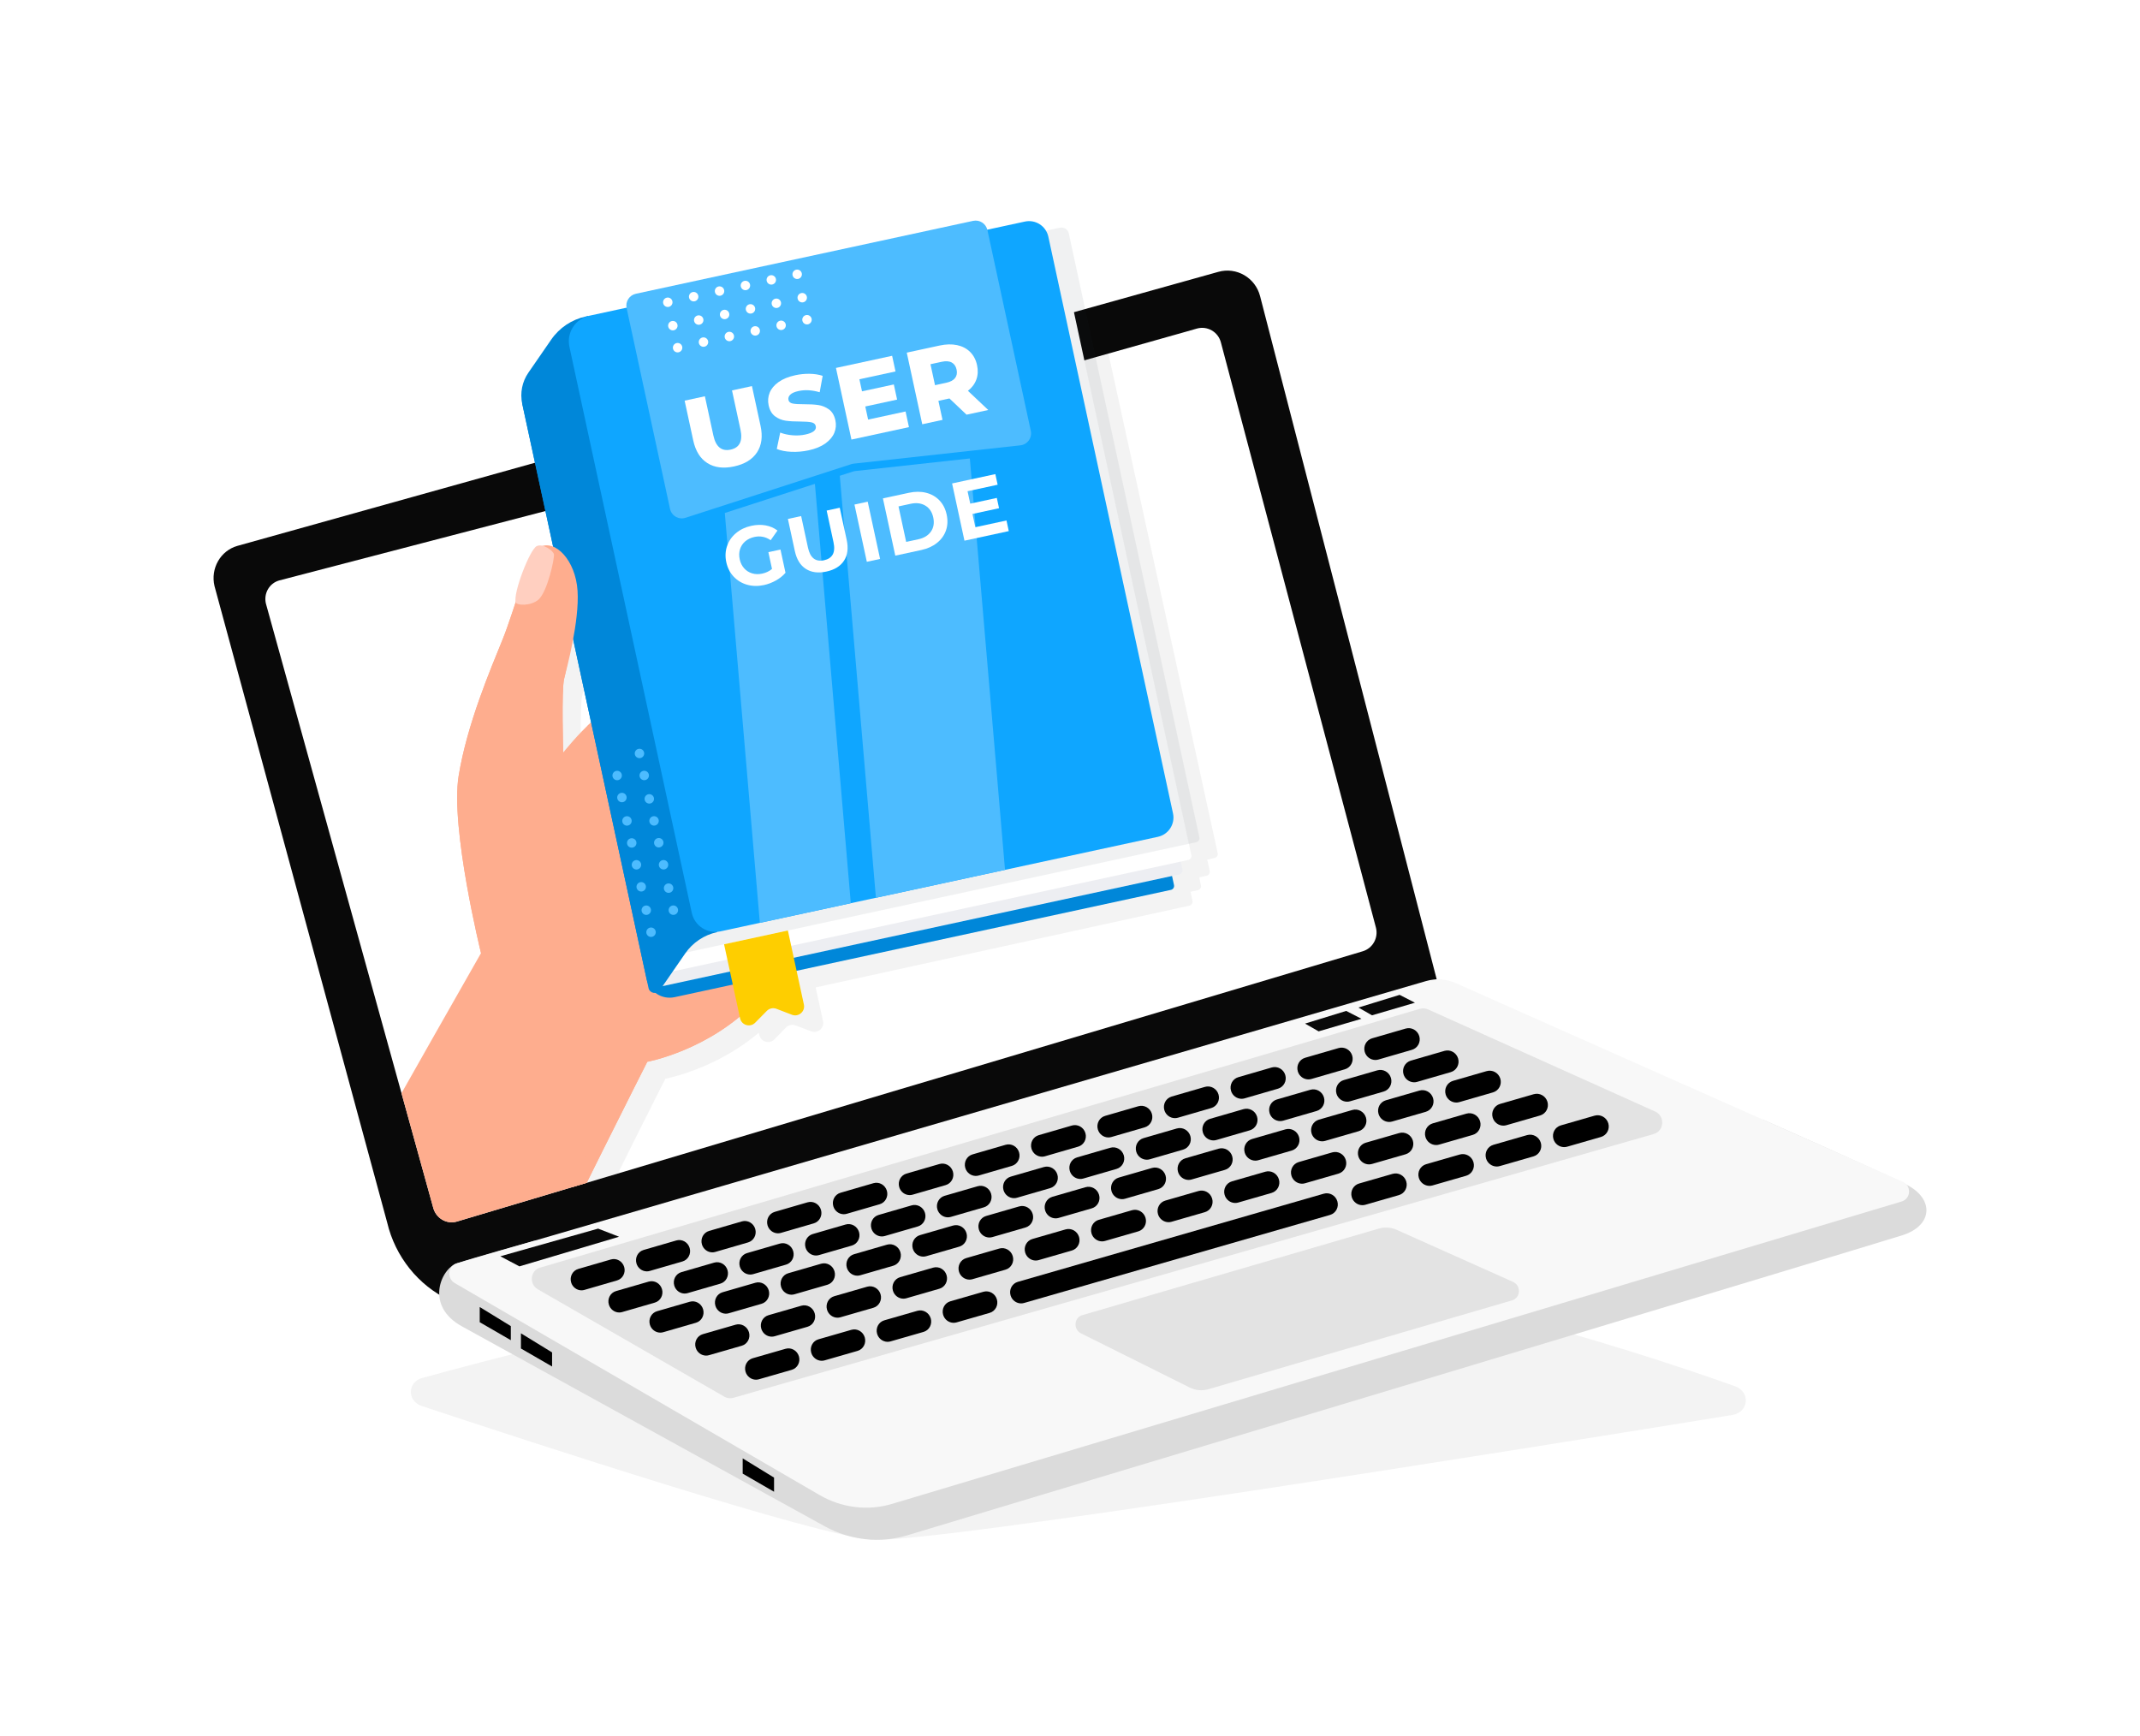 <?xml version="1.0" encoding="utf-8"?>
<!-- Generator: Adobe Illustrator 27.5.0, SVG Export Plug-In . SVG Version: 6.00 Build 0)  -->
<svg version="1.1" id="_x2018_ëîé_x5F_1" xmlns="http://www.w3.org/2000/svg" xmlns:xlink="http://www.w3.org/1999/xlink"
	 x="0px" y="0px" viewBox="0 0 2465.613 2000" style="enable-background:new 0 0 2465.613 2000;" xml:space="preserve">
<rect style="fill:#FFFFFF;" width="2465.613" height="2000"/>
<g>
	<g>
		<g>
			<g style="opacity:0.05;">
				<path d="M486.207,1587.7c-16.969,4.67-17.157,26.594-0.291,32.193c128.13,42.541,454.531,149.258,518.522,154.07
					c67.852,5.102,771.92-108.043,991.476-143.716c19.042-3.094,21.173-26.707,2.983-33.177
					c-124.924-44.433-418.047-139.011-673.533-148.294C1054.956,1438.951,632.504,1547.437,486.207,1587.7z"/>
			</g>
			<g>
				<path style="fill:#090909;" d="M517.674,1497.945L517.674,1497.945c-35.868-17.121-62.274-50.109-71.582-89.394L247.139,675.232
					c-4.803-20.269,6.838-40.733,26.342-46.299l1130.114-315.686c20.979-5.987,42.738,6.64,48.224,27.997l203.468,787.067
					L517.674,1497.945z"/>
			</g>
			<g>
				<path style="fill:#DBDBDB;" d="M614.999,1429.694c0,0-70.686,19.732-88.683,25.826c-17.987,6.09-37.375,48.778,5.818,72.579
					c43.248,23.831,418.15,230.417,418.15,230.417c29.3,16.146,63.493,19.885,95.032,10.375c0,0,1111.218-334.346,1146.716-345.77
					c35.534-11.437,36.19-42.242,4.697-58.132c-31.608-15.949-164.944-74.756-164.944-74.756L614.999,1429.694z"/>
			</g>
			<g>
				<path style="fill:#F8F8F8;" d="M526.316,1455.52l1116.814-325.23c11.186-3.257,23.202-2.428,33.943,2.344l515.093,228.858
					c10.37,4.608,9.62,19.547-1.143,22.771l-1163.207,348.402c-27.83,8.336-58.006,4.655-83.528-10.173l-420.327-244.203
					C514.539,1472.815,516.017,1458.519,526.316,1455.52z"/>
			</g>
			<g>
				<polygon points="552.72,1523.363 588.542,1544.062 588.542,1527.844 552.72,1505.874 				"/>
			</g>
			<g>
				<polygon points="600.213,1553.665 636.085,1574.395 636.085,1558.165 600.213,1536.164 				"/>
			</g>
			<g>
				<polygon points="855.689,1697.807 891.832,1718.691 891.832,1702.401 855.689,1680.24 				"/>
			</g>
			<g>
				<path style="fill:#E3E3E3;" d="M619.677,1485.439l214.944,123.759c3.136,1.806,6.826,2.27,10.249,1.289l1060.453-303.95
					c12.331-3.534,13.34-20.67,1.53-25.98l-261.539-117.597c-2.981-1.341-6.324-1.574-9.433-0.66L622.178,1460.518
					C610.904,1463.835,609.333,1479.484,619.677,1485.439z"/>
			</g>
			<g>
				<path style="fill:#E3E3E3;" d="M1392.258,1600.567l349.783-102.353c10.078-2.949,10.816-17.016,1.121-21.354l-133.926-59.916
					c-6.523-2.918-13.821-3.433-20.604-1.453l-341.578,99.704c-9.748,2.845-10.731,16.43-1.521,21.021l125.136,62.37
					C1377.418,1601.949,1385.119,1602.656,1392.258,1600.567z"/>
			</g>
			<g>
				<g>
					<path d="M669.769,1486.63c-5.276-0.091-10.149-3.683-11.745-9.143c-1.951-6.672,1.728-13.607,8.218-15.493l37.624-10.931
						c6.494-1.885,13.35,1.994,15.303,8.67c1.954,6.677-1.732,13.619-8.231,15.505l-37.632,10.918
						C672.129,1486.499,670.939,1486.651,669.769,1486.63z M745.066,1464.784c-5.288-0.09-10.172-3.684-11.771-9.149
						c-1.954-6.678,1.732-13.623,8.236-15.512l37.708-10.955c6.507-1.886,13.379,1.992,15.337,8.675
						c1.958,6.684-1.735,13.635-8.249,15.525l-37.715,10.943C747.431,1464.651,746.239,1464.804,745.066,1464.784z M820.53,1442.889
						c-5.299-0.088-10.194-3.685-11.797-9.156c-1.959-6.685,1.736-13.638,8.254-15.532l37.791-10.979
						c6.524-1.893,13.409,1.99,15.371,8.679c1.962,6.691-1.739,13.651-8.267,15.545l-37.799,10.967
						C822.901,1442.756,821.706,1442.909,820.53,1442.889z M896.163,1420.946c-5.311-0.086-10.217-3.686-11.824-9.162
						c-1.964-6.692,1.74-13.654,8.273-15.551l37.875-11.005c6.539-1.897,13.438,1.988,15.406,8.684
						c1.967,6.698-1.743,13.666-8.286,15.565l-37.883,10.99C898.538,1420.811,897.34,1420.965,896.163,1420.946z M971.963,1398.952
						c-5.323-0.085-10.24-3.687-11.85-9.17c-1.967-6.697,1.744-13.668,8.291-15.571l37.959-11.027
						c6.556-1.901,13.468,1.986,15.44,8.69c1.971,6.703-1.747,13.681-8.304,15.584l-37.967,11.015
						C974.343,1398.817,973.143,1398.971,971.963,1398.952z M1047.932,1376.911c-5.335-0.083-10.263-3.687-11.876-9.176
						c-1.972-6.704,1.748-13.684,8.309-15.591l38.044-11.052c6.572-1.904,13.498,1.984,15.474,8.695
						c1.976,6.71-1.751,13.697-8.323,15.604l-38.052,11.039C1050.318,1376.774,1049.115,1376.929,1047.932,1376.911z
						 M1124.071,1354.821c-5.347-0.082-10.286-3.688-11.903-9.182c-1.976-6.711,1.752-13.7,8.328-15.611l38.129-11.076
						c6.586-1.911,13.529,1.981,15.509,8.699c1.98,6.717-1.755,13.712-8.341,15.624l-38.137,11.064
						C1126.461,1354.683,1125.256,1354.839,1124.071,1354.821z M1200.379,1332.681c-5.359-0.08-10.308-3.689-11.93-9.188
						c-1.98-6.719,1.756-13.717,8.347-15.632l38.214-11.102c6.597-1.913,13.56,1.979,15.545,8.703
						c1.984,6.725-1.759,13.73-8.36,15.645l-38.223,11.09C1202.776,1332.542,1201.567,1332.698,1200.379,1332.681z
						 M1276.859,1310.491c-5.371-0.078-10.332-3.69-11.957-9.194c-1.984-6.726,1.76-13.733,8.365-15.651l38.3-11.128
						c6.616-1.916,13.589,1.978,15.58,8.707c1.988,6.732-1.763,13.746-8.378,15.666l-38.308,11.113
						C1279.261,1310.352,1278.05,1310.509,1276.859,1310.491z M1353.509,1288.252c-5.383-0.077-10.355-3.69-11.984-9.2
						c-1.989-6.733,1.764-13.749,8.384-15.673l38.386-11.151c6.631-1.927,13.621,1.974,15.615,8.711
						c1.993,6.739-1.767,13.762-8.397,15.686l-38.394,11.14C1355.916,1288.112,1354.702,1288.269,1353.509,1288.252z
						 M1430.331,1265.963c-5.395-0.075-10.377-3.691-12.009-9.207c-1.995-6.74,1.767-13.765,8.402-15.692l38.472-11.178
						c6.647-1.927,13.653,1.973,15.65,8.717c1.997,6.746-1.771,13.777-8.416,15.706l-38.48,11.163
						C1432.744,1265.822,1431.527,1265.98,1430.331,1265.963z M1507.325,1243.623c-5.406-0.073-10.401-3.692-12.037-9.214
						c-1.998-6.746,1.772-13.78,8.423-15.712l38.558-11.201c6.654-1.928,13.681,1.97,15.683,8.723
						c2.002,6.752-1.775,13.792-8.436,15.725l-38.566,11.188C1509.743,1243.481,1508.524,1243.64,1507.325,1243.623z
						 M1584.493,1221.234c-5.419-0.072-10.425-3.693-12.065-9.221c-2.002-6.752,1.776-13.796,8.442-15.733l38.645-11.226
						c6.67-1.933,13.712,1.968,15.719,8.727c2.006,6.759-1.779,13.808-8.455,15.745l-38.653,11.214
						C1586.917,1221.091,1585.694,1221.25,1584.493,1221.234z"/>
				</g>
				<g>
					<path d="M713.253,1512.166c-5.283-0.094-10.162-3.689-11.761-9.153c-1.953-6.677,1.731-13.615,8.229-15.5l37.672-10.924
						c6.504-1.885,13.366,2,15.323,8.681c1.957,6.682-1.734,13.627-8.241,15.512l-37.68,10.911
						C715.616,1512.034,714.424,1512.186,713.253,1512.166z M788.646,1490.334c-5.294-0.092-10.185-3.69-11.787-9.16
						c-1.957-6.683,1.734-13.63,8.247-15.519l37.756-10.948c6.517-1.886,13.395,1.999,15.357,8.686
						c1.96,6.689-1.738,13.643-8.259,15.532l-37.764,10.936C791.014,1490.202,789.82,1490.354,788.646,1490.334z M864.207,1468.453
						c-5.306-0.09-10.207-3.691-11.813-9.166c-1.962-6.69,1.738-13.647,8.265-15.539l37.84-10.972
						c6.533-1.889,13.426,1.996,15.391,8.691c1.965,6.696-1.741,13.659-8.278,15.552l-37.848,10.96
						C866.581,1468.32,865.384,1468.473,864.207,1468.453z M939.936,1446.523c-5.318-0.089-10.23-3.692-11.839-9.174
						c-1.966-6.696,1.742-13.661,8.283-15.558l37.924-10.995c6.549-1.896,13.457,1.994,15.425,8.697
						c1.969,6.702-1.745,13.673-8.296,15.57l-37.932,10.983C942.314,1446.389,941.115,1446.542,939.936,1446.523z
						 M1015.835,1424.545c-5.33-0.087-10.253-3.693-11.865-9.179c-1.97-6.704,1.746-13.678,8.302-15.579l38.008-11.02
						c6.559-1.905,13.486,1.991,15.46,8.699c1.974,6.71-1.749,13.69-8.315,15.591l-38.016,11.01
						C1018.219,1424.41,1017.017,1424.564,1015.835,1424.545z M1091.902,1402.518c-5.342-0.085-10.275-3.693-11.892-9.185
						c-1.975-6.711,1.75-13.694,8.32-15.599l38.093-11.046c6.576-1.903,13.517,1.99,15.494,8.705
						c1.978,6.716-1.753,13.706-8.333,15.612l-38.101,11.032C1094.291,1402.382,1093.086,1402.537,1091.902,1402.518z
						 M1168.138,1380.442c-5.354-0.084-10.298-3.694-11.918-9.192c-1.979-6.717,1.754-13.71,8.339-15.619l38.178-11.07
						c6.591-1.906,13.546,1.988,15.529,8.709c1.983,6.723-1.757,13.722-8.352,15.632l-38.187,11.058
						C1170.533,1380.305,1169.325,1380.46,1168.138,1380.442z M1244.546,1358.315c-5.366-0.082-10.322-3.695-11.945-9.199
						c-1.983-6.723,1.758-13.724,8.358-15.638l38.263-11.094c6.604-1.913,13.578,1.985,15.564,8.715
						c1.986,6.729-1.762,13.737-8.372,15.651l-38.271,11.082C1246.946,1358.177,1245.736,1358.333,1244.546,1358.315z
						 M1321.123,1336.14c-5.378-0.08-10.345-3.696-11.972-9.206c-1.987-6.73,1.762-13.74,8.378-15.658l38.349-11.119
						c6.614-1.916,13.607,1.982,15.599,8.72c1.991,6.736-1.765,13.752-8.391,15.671l-38.358,11.106
						C1323.529,1336.001,1322.316,1336.158,1321.123,1336.14z M1397.873,1313.915c-5.39-0.079-10.369-3.697-11.999-9.211
						c-1.991-6.738,1.766-13.757,8.395-15.68l38.435-11.144c6.641-1.926,13.638,1.98,15.635,8.723
						c1.995,6.744-1.769,13.77-8.408,15.691l-38.443,11.134C1400.284,1313.776,1399.068,1313.933,1397.873,1313.915z
						 M1474.794,1291.641c-5.401-0.077-10.39-3.697-12.025-9.217c-1.997-6.745,1.769-13.773,8.413-15.7l38.522-11.17
						c6.655-1.923,13.669,1.979,15.67,8.728c2,6.751-1.774,13.786-8.427,15.713l-38.53,11.157
						C1477.21,1291.5,1475.992,1291.658,1474.794,1291.641z M1551.889,1269.315c-5.414-0.075-10.415-3.698-12.053-9.225
						c-2.001-6.75,1.774-13.788,8.434-15.719l38.608-11.194c6.659-1.932,13.699,1.977,15.704,8.734
						c2.004,6.757-1.777,13.801-8.447,15.732l-38.616,11.181C1554.311,1269.174,1553.089,1269.332,1551.889,1269.315z
						 M1629.156,1246.94c-5.425-0.074-10.438-3.699-12.08-9.231c-2.005-6.758,1.778-13.804,8.453-15.74l38.695-11.219
						c6.679-1.933,13.73,1.974,15.739,8.739c2.009,6.763-1.781,13.817-8.466,15.752l-38.703,11.207
						C1631.583,1246.798,1630.359,1246.957,1629.156,1246.94z"/>
				</g>
				<g>
					<path d="M760.549,1535.369c-5.29-0.095-10.176-3.695-11.777-9.164c-1.956-6.682,1.733-13.624,8.24-15.507l37.725-10.918
						c6.511-1.883,13.385,2.006,15.344,8.693c1.96,6.688-1.736,13.636-8.253,15.52l-37.732,10.906
						C762.915,1535.238,761.722,1535.39,760.549,1535.369z M836.048,1513.547c-5.302-0.094-10.199-3.696-11.803-9.17
						c-1.96-6.689,1.737-13.64,8.258-15.528l37.809-10.943c6.527-1.885,13.415,2.004,15.378,8.697
						c1.963,6.695-1.74,13.652-8.271,15.54l-37.816,10.93C838.419,1513.416,837.224,1513.568,836.048,1513.547z M911.714,1491.677
						c-5.313-0.092-10.221-3.697-11.829-9.176c-1.964-6.695,1.741-13.656,8.276-15.547l37.893-10.967
						c6.54-1.891,13.445,2.002,15.413,8.702c1.968,6.701-1.744,13.668-8.289,15.56l-37.901,10.955
						C914.091,1491.545,912.892,1491.698,911.714,1491.677z M987.55,1469.759c-5.325-0.09-10.244-3.698-11.855-9.182
						c-1.969-6.702,1.745-13.671,8.295-15.566l37.976-10.992c6.558-1.895,13.475,2.001,15.447,8.707
						c1.973,6.708-1.748,13.683-8.308,15.58l-37.984,10.978C989.932,1469.626,988.73,1469.779,987.55,1469.759z M1063.553,1447.79
						c-5.337-0.089-10.267-3.699-11.882-9.19c-1.973-6.708,1.748-13.686,8.313-15.586l38.061-11.015
						c6.573-1.9,13.505,1.998,15.482,8.713c1.976,6.714-1.752,13.698-8.327,15.599l-38.069,11.002
						C1065.94,1447.656,1064.737,1447.81,1063.553,1447.79z M1139.727,1425.774c-5.349-0.087-10.291-3.7-11.909-9.197
						c-1.977-6.715,1.753-13.702,8.332-15.606l38.147-11.039c6.588-1.902,13.535,1.996,15.516,8.717
						c1.981,6.721-1.756,13.714-8.345,15.619l-38.155,11.027C1142.119,1425.639,1140.912,1425.793,1139.727,1425.774z
						 M1216.07,1403.708c-5.361-0.085-10.313-3.7-11.935-9.202c-1.982-6.723,1.756-13.719,8.35-15.628l38.232-11.065
						c6.605-1.906,13.566,1.994,15.552,8.721c1.985,6.729-1.76,13.731-8.364,15.64l-38.241,11.053
						C1218.468,1403.572,1217.259,1403.727,1216.07,1403.708z M1292.585,1381.593c-5.374-0.084-10.336-3.701-11.961-9.208
						c-1.986-6.73,1.76-13.735,8.368-15.648l38.318-11.09c6.615-1.912,13.597,1.991,15.587,8.726
						c1.989,6.736-1.764,13.747-8.382,15.66l-38.326,11.078C1294.989,1381.456,1293.777,1381.611,1292.585,1381.593z
						 M1369.27,1359.428c-5.385-0.082-10.36-3.702-11.989-9.215c-1.99-6.736,1.765-13.75,8.388-15.667l38.403-11.116
						c6.632-1.914,13.626,1.989,15.62,8.73c1.995,6.743-1.767,13.763-8.4,15.68l-38.411,11.101
						C1371.679,1359.291,1370.464,1359.447,1369.27,1359.428z M1446.128,1337.214c-5.398-0.081-10.383-3.703-12.016-9.221
						c-1.994-6.743,1.769-13.767,8.407-15.688l38.49-11.138c6.649-1.927,13.657,1.987,15.657,8.734
						c1.998,6.75-1.772,13.779-8.42,15.701l-38.498,11.127C1448.542,1337.075,1447.325,1337.232,1446.128,1337.214z
						 M1523.157,1314.949c-5.41-0.079-10.406-3.704-12.043-9.229c-1.999-6.749,1.773-13.781,8.427-15.707l38.576-11.163
						c6.653-1.925,13.687,1.984,15.691,8.741c2.003,6.755-1.776,13.794-8.44,15.72l-38.584,11.151
						C1525.577,1314.809,1524.357,1314.966,1523.157,1314.949z M1600.361,1292.635c-5.421-0.077-10.43-3.704-12.07-9.236
						c-2.003-6.756,1.777-13.797,8.446-15.728l38.663-11.189c6.672-1.928,13.718,1.983,15.726,8.746
						c2.007,6.762-1.78,13.81-8.459,15.74l-38.671,11.176C1602.786,1292.494,1601.563,1292.652,1600.361,1292.635z
						 M1677.738,1270.271c-5.434-0.076-10.453-3.705-12.097-9.242c-2.008-6.763,1.781-13.813,8.465-15.748l38.749-11.214
						c6.685-1.934,13.749,1.981,15.761,8.751c2.011,6.769-1.784,13.826-8.478,15.761l-38.757,11.201
						C1680.168,1270.129,1678.943,1270.287,1677.738,1270.271z"/>
				</g>
				<g>
					<path d="M813.314,1561.827c-5.298-0.097-10.192-3.702-11.795-9.175c-1.959-6.688,1.736-13.634,8.252-15.516l37.783-10.912
						c6.521-1.883,13.406,2.013,15.368,8.705c1.963,6.694-1.739,13.646-8.265,15.529l-37.791,10.9
						C815.684,1561.697,814.489,1561.848,813.314,1561.827z M888.93,1540.018c-5.31-0.096-10.214-3.703-11.821-9.182
						c-1.963-6.695,1.74-13.65,8.271-15.536l37.867-10.937c6.537-1.884,13.436,2.011,15.402,8.71
						c1.966,6.701-1.743,13.662-8.284,15.549l-37.875,10.924C891.305,1539.887,890.107,1540.039,888.93,1540.018z M964.714,1518.16
						c-5.322-0.094-10.237-3.704-11.848-9.188c-1.968-6.701,1.744-13.665,8.289-15.556l37.952-10.961
						c6.55-1.887,13.466,2.009,15.437,8.715c1.971,6.707-1.747,13.678-8.302,15.569l-37.96,10.948
						C967.094,1518.029,965.894,1518.181,964.714,1518.16z M1040.667,1496.253c-5.334-0.093-10.261-3.705-11.874-9.196
						c-1.971-6.707,1.747-13.68,8.308-15.575l38.036-10.984c6.57-1.894,13.496,2.007,15.471,8.721
						c1.975,6.713-1.75,13.692-8.321,15.587l-38.044,10.972C1043.052,1496.12,1041.849,1496.273,1040.667,1496.253z
						 M1116.79,1474.298c-5.345-0.091-10.283-3.705-11.9-9.201c-1.976-6.715,1.751-13.697,8.326-15.596l38.12-11.009
						c6.58-1.903,13.526,2.004,15.506,8.723c1.98,6.721-1.754,13.709-8.339,15.608l-38.129,10.999
						C1119.181,1474.164,1117.975,1474.318,1116.79,1474.298z M1193.082,1452.294c-5.357-0.089-10.306-3.706-11.927-9.208
						c-1.981-6.722,1.755-13.713,8.345-15.616l38.206-11.034c6.597-1.9,13.556,2.003,15.54,8.729
						c1.984,6.728-1.758,13.725-8.357,15.629l-38.215,11.021C1195.478,1452.159,1194.269,1452.313,1193.082,1452.294z
						 M1269.545,1430.24c-5.37-0.088-10.33-3.707-11.954-9.214c-1.984-6.729,1.76-13.729,8.364-15.636l38.292-11.059
						c6.614-1.904,13.588,2.002,15.577,8.734c1.988,6.735-1.763,13.741-8.377,15.649l-38.3,11.047
						C1271.946,1430.105,1270.735,1430.26,1269.545,1430.24z M1346.179,1408.136c-5.382-0.086-10.353-3.708-11.981-9.222
						c-1.989-6.734,1.764-13.743,8.383-15.655l38.376-11.083c6.624-1.91,13.617,1.998,15.61,8.74
						c1.992,6.741-1.767,13.756-8.397,15.668l-38.384,11.07C1348.586,1408.001,1347.373,1408.156,1346.179,1408.136z
						 M1422.984,1385.984c-5.394-0.084-10.376-3.709-12.008-9.228c-1.993-6.741,1.768-13.759,8.402-15.676l38.464-11.107
						c6.636-1.915,13.647,1.996,15.645,8.745c1.997,6.747-1.771,13.771-8.415,15.688l-38.472,11.095
						C1425.397,1385.847,1424.18,1386.003,1422.984,1385.984z M1499.963,1363.782c-5.406-0.083-10.398-3.71-12.035-9.233
						c-1.998-6.749,1.771-13.776,8.42-15.696l38.549-11.134c6.658-1.927,13.678,1.993,15.681,8.747
						c2.001,6.755-1.775,13.789-8.433,15.708l-38.557,11.122C1502.38,1363.645,1501.161,1363.801,1499.963,1363.782z
						 M1577.113,1341.531c-5.417-0.081-10.421-3.71-12.061-9.24c-2.003-6.756,1.774-13.793,8.438-15.718l38.636-11.159
						c6.676-1.924,13.71,1.992,15.717,8.753c2.006,6.762-1.779,13.805-8.452,15.73l-38.645,11.146
						C1579.536,1341.392,1578.314,1341.549,1577.113,1341.531z M1654.437,1319.229c-5.43-0.079-10.446-3.711-12.089-9.246
						c-2.006-6.763,1.78-13.809,8.458-15.738l38.724-11.184c6.688-1.925,13.74,1.99,15.751,8.757
						c2.011,6.77-1.782,13.821-8.47,15.751l-38.731,11.171C1656.866,1319.089,1655.642,1319.247,1654.437,1319.229z
						 M1731.935,1296.876c-5.442-0.078-10.469-3.712-12.116-9.254c-2.011-6.769,1.784-13.824,8.478-15.757l38.811-11.208
						c6.698-1.93,13.771,1.987,15.786,8.763c2.015,6.775-1.786,13.836-8.491,15.77l-38.819,11.195
						C1734.369,1296.735,1733.142,1296.893,1731.935,1296.876z"/>
				</g>
				<g>
					<path d="M1569.5,1388.525c-5.417-0.085-10.42-3.717-12.059-9.247c-2.001-6.757,1.775-13.79,8.437-15.71l38.628-11.131
						c6.672-1.918,13.707,2.002,15.713,8.762c2.005,6.763-1.778,13.802-8.45,15.723l-38.636,11.118
						C1571.922,1388.388,1570.7,1388.544,1569.5,1388.525z M1646.807,1366.279c-5.429-0.083-10.443-3.718-12.085-9.253
						c-2.007-6.764,1.778-13.806,8.455-15.729l38.714-11.156c6.687-1.927,13.737,1.998,15.747,8.766
						c2.011,6.77-1.781,13.818-8.468,15.743l-38.722,11.143C1649.235,1366.141,1648.011,1366.297,1646.807,1366.279z
						 M1724.287,1343.982c-5.441-0.081-10.467-3.719-12.114-9.26c-2.01-6.771,1.783-13.822,8.475-15.751l38.802-11.181
						c6.703-1.928,13.769,1.997,15.784,8.772c2.014,6.777-1.786,13.834-8.488,15.764l-38.81,11.168
						C1726.721,1343.843,1725.494,1344,1724.287,1343.982z M1801.943,1321.636c-5.454-0.08-10.491-3.72-12.141-9.266
						c-2.015-6.778,1.787-13.838,8.494-15.771l38.89-11.206c6.716-1.93,13.801,1.994,15.819,8.777
						c2.019,6.784-1.79,13.851-8.508,15.784l-38.898,11.194C1804.382,1321.496,1803.153,1321.653,1801.943,1321.636z"/>
				</g>
				<g>
					<path d="M1176.252,1501.69c-5.354-0.093-10.301-3.713-11.921-9.215c-1.979-6.72,1.754-13.707,8.341-15.605l352.493-101.569
						c6.651-1.913,13.674,2.005,15.676,8.758c2.001,6.756-1.774,13.786-8.431,15.702l-352.567,101.455
						C1178.647,1501.557,1177.439,1501.711,1176.252,1501.69z"/>
				</g>
				<g>
					<path d="M870.794,1589.591c-5.307-0.1-10.209-3.71-11.815-9.188c-1.962-6.694,1.739-13.645,8.266-15.526l37.847-10.906
						c6.532-1.88,13.429,2.02,15.394,8.719c1.965,6.7-1.742,13.657-8.279,15.538l-37.855,10.894
						C873.168,1589.462,871.971,1589.613,870.794,1589.591z M946.538,1567.795c-5.319-0.098-10.232-3.71-11.841-9.194
						c-1.967-6.701,1.743-13.66,8.285-15.546l37.931-10.93c6.548-1.883,13.458,2.019,15.429,8.724
						c1.969,6.707-1.746,13.673-8.298,15.558l-37.939,10.918C948.917,1567.665,947.717,1567.816,946.538,1567.795z M1022.45,1545.95
						c-5.331-0.096-10.255-3.711-11.868-9.201c-1.97-6.708,1.746-13.676,8.303-15.566l38.016-10.955
						c6.561-1.889,13.488,2.016,15.463,8.728c1.974,6.714-1.75,13.688-8.316,15.578l-38.024,10.942
						C1024.835,1545.819,1023.633,1545.971,1022.45,1545.95z M1098.532,1524.054c-5.343-0.095-10.278-3.712-11.894-9.208
						c-1.975-6.714,1.75-13.691,8.322-15.585l38.101-10.978c6.581-1.892,13.519,2.014,15.497,8.734
						c1.979,6.719-1.753,13.703-8.335,15.597l-38.109,10.965C1100.921,1523.923,1099.717,1524.075,1098.532,1524.054z"/>
				</g>
			</g>
			<g>
				<path style="fill:#FFFFFF;" d="M1570.082,1096.001l-202.702,60.514l-259.617,77.449l-70.762,21.039l-338.156,100.942
					l-172.372,51.433c-11.963,3.608-24.519-3.952-27.508-16.504L306.353,695.359c-2.736-11.633,3.926-23.337,15.232-26.579
					l377.26-98.364l338.156-95.338l70.762-19.992l259.617-73.207l11.653-3.341c12.024-3.341,24.422,3.751,27.614,15.929
					l178.613,674.181C1588.345,1080.39,1581.681,1092.521,1570.082,1096.001z"/>
			</g>
			<g>
				<path style="fill:#F8F8F8;" d="M867.872,498.9c0,5.503-4.374,9.951-9.768,9.935c-5.393-0.016-9.765-4.488-9.765-9.989
					c0-5.501,4.372-9.949,9.765-9.935C863.499,488.925,867.872,493.397,867.872,498.9z"/>
			</g>
			<g>
				<polygon style="fill:#090909;" points="576.458,1447.407 689.129,1415.529 713.258,1424.9 598.46,1459.029 				"/>
			</g>
			<g>
				<polygon style="fill:#090909;" points="1612.6,1146.208 1630.231,1155.263 1580.768,1169.773 1565.112,1160.829 				"/>
			</g>
			<g>
				<polygon style="fill:#090909;" points="1551.03,1164.723 1568.63,1173.775 1519.256,1188.259 1503.627,1179.318 				"/>
			</g>
		</g>
	</g>
	<g>
		<defs>
			<path id="SVGID_1_" d="M1570.082,1096.001l-202.702,60.514l-259.617,77.449l-70.762,21.039l-338.156,100.942l-172.372,51.433
				c-11.963,3.608-24.519-3.952-27.508-16.504L306.353,695.359c-2.736-11.633,3.926-23.337,15.232-26.579l264.642-283.467
				c27.372-29.319,63.007-49.626,102.183-58.231l439.807-96.6c69.066-15.17,140.985,7.662,188.63,59.913
				c42.997,47.154,88.14,97.745,89.799,104.071l178.613,674.181C1588.345,1080.39,1581.681,1092.521,1570.082,1096.001z"/>
		</defs>
		<clipPath id="SVGID_00000032646001960182351400000009150460368837539968_">
			<use xlink:href="#SVGID_1_"  style="overflow:visible;"/>
		</clipPath>
		<g style="clip-path:url(#SVGID_00000032646001960182351400000009150460368837539968_);">
			<defs>
				<path id="SVGID_00000099626627704923841790000004136295979039674281_" d="M1570.082,1096.001l-202.702,60.514l-259.617,77.449
					l-70.762,21.039l-338.156,100.942l-172.372,51.433c-11.963,3.608-24.519-3.952-27.508-16.504L306.353,695.359
					c-2.736-11.633,3.926-23.337,15.232-26.579l377.26-98.364l338.156-95.338l70.762-19.992l259.617-73.207l11.653-3.341
					c12.024-3.341,24.422,3.751,27.614,15.929l178.613,674.181C1588.345,1080.39,1581.681,1092.521,1570.082,1096.001z"/>
			</defs>
			<clipPath id="SVGID_00000076595411600204136860000001011979487670776739_">
				<use xlink:href="#SVGID_00000099626627704923841790000004136295979039674281_"  style="overflow:visible;"/>
			</clipPath>
			<path style="opacity:0.05;clip-path:url(#SVGID_00000076595411600204136860000001011979487670776739_);" d="M1402.972,982.971
				l-151.93-694.734c-1.023-4.679-5.645-7.642-10.324-6.619l-16.016,3.503c-4.897-8.089-14.523-12.562-24.289-10.426l-43.206,9.449
				c-1.839-7.207-9.06-11.719-16.382-10.117l-387.939,84.838c-7.322,1.601-12.001,8.716-10.663,16.032l-42.67,9.332
				c-0.467,0.102-0.928,0.217-1.385,0.34l-0.006-0.029l-2.911,0.637c-16.133,3.528-30.317,13.07-39.664,26.684l-26.2,38.16
				c-7.156,10.423-9.683,23.342-6.982,35.692l0.265,1.214c0,0.001,0,0.001,0.001,0.003l35.484,162.26
				c-3.986-1.604-8.042-1.996-11.916-0.935c-2.538-0.661-5.034-0.707-7.036,0.308c-8.092,4.105-26.99,53.534-24.264,64.488
				c-5.144,15.625-10.204,31.129-14.834,42.593c-13.502,33.429-41.102,97.612-50.853,157.758s25.776,204.163,25.776,204.163
				s-91.085,159.706-151.34,267.561l38.42,177.738l146.022-31.565l0,0l18.386-3.974c20.341-43.441,47.279-98.54,72.098-148.655
				c1.909-3.855,3.806-7.68,5.686-11.469c10.654-21.469,20.771-41.734,29.643-59.444c1.043-2.082,2.068-4.127,3.075-6.136
				c0.632-1.259,1.255-2.502,1.871-3.732c1.598-3.184,3.144-6.266,4.635-9.234c0.577-1.148,1.144-2.276,1.703-3.39
				c6.013-11.965,11.028-21.911,14.689-29.161c0.411-0.815,0.805-1.595,1.182-2.34c3.539-7.006,5.534-10.939,5.534-10.94
				c0,0,0.6-0.11,1.715-0.35c0.076-0.016,0.152-0.033,0.233-0.05c0.939-0.203,2.203-0.49,3.758-0.871
				c0.167-0.041,0.338-0.083,0.512-0.126c0.879-0.218,1.844-0.464,2.888-0.74c0.223-0.059,0.45-0.12,0.681-0.181
				c1.06-0.284,2.196-0.598,3.404-0.942c0.284-0.081,0.571-0.164,0.862-0.248c1.721-0.498,3.576-1.057,5.552-1.681
				c0.37-0.117,0.745-0.236,1.124-0.358c0.802-0.257,1.622-0.525,2.46-0.803c1.045-0.347,2.116-0.711,3.215-1.091
				c3.512-1.217,7.288-2.609,11.277-4.195c0.425-0.169,0.852-0.34,1.282-0.513c2.037-0.822,4.122-1.689,6.257-2.613
				c1.575-0.681,3.175-1.391,4.797-2.129c0.811-0.369,1.627-0.746,2.448-1.131c1.643-0.768,3.307-1.566,4.988-2.395
				c5.044-2.486,10.25-5.249,15.541-8.312c3.527-2.042,7.093-4.219,10.674-6.536c0.895-0.58,1.792-1.168,2.688-1.765
				c7.112-4.735,14.264-10.035,21.283-15.953l0.577,2.64c1.747,7.988,11.665,10.843,17.392,5.007l13.403-13.66
				c2.864-2.919,7.186-3.864,11.007-2.407l17.882,6.818c7.64,2.913,15.461-3.821,13.714-11.81l-8.484-38.795l385.673-84.342
				l44.92-9.824c2.514-0.549,4.106-3.033,3.556-5.547l-2.285-10.447l8.516-1.862c2.514-0.55,4.106-3.033,3.556-5.547l-2.011-9.196
				l8.515-1.862c2.514-0.55,4.106-3.033,3.556-5.547l-2.859-13.075l8.515-1.862C1401.929,987.968,1403.521,985.485,1402.972,982.971
				z M670.814,801.486c1.723-6.903,6.639-25.325,10.516-46.322l21.041,96.215c-0.081,0.067-0.171,0.137-0.247,0.202
				c-0.626,0.537-1.262,1.101-1.902,1.676c-0.118,0.106-0.235,0.211-0.353,0.319c-13.75,12.456-30.115,32.81-30.115,32.81
				S667.58,814.445,670.814,801.486z"/>
		</g>
		<g style="clip-path:url(#SVGID_00000032646001960182351400000009150460368837539968_);">
			<g>
				<g>
					<path style="fill:#FEAD8E;" d="M871.727,1153.011l-93.693-365.604c0,0-82.617,32.643-96.757,44.772
						s-32.363,34.797-32.363,34.797s-2.173-71.927,1.06-84.882c3.233-12.956,12.273-59.949,10.018-94.921
						c-2.255-34.972-25.662-61.924-37.859-57.02c-12.197,4.904-29.356,72.685-42.855,106.107
						c-13.499,33.422-41.093,97.592-50.841,157.725c-9.747,60.133,25.773,204.12,25.773,204.12s-91.064,159.672-151.306,267.505
						l38.413,177.7l164.373-35.533c50.058-106.909,140.084-284.442,140.084-284.442S818.104,1210.083,871.727,1153.011z"/>
				</g>
				<g>
					<path style="fill:#FEAD8E;" d="M871.727,1153.011l-93.693-365.604c0,0-82.617,32.643-96.757,44.772
						c-1.373,1.178-2.785,2.457-4.215,3.803c7.327,21.057,40.831,285.056,68.394,322.569c29.558,33.968-14.579,37.882-23.972,63.534
						c-14.011,38.267-81.033,193.839-134.177,289.666l18.382-3.974c50.058-106.909,140.084-284.442,140.084-284.442
						S818.104,1210.083,871.727,1153.011z"/>
				</g>
				<g>
					<g>
						<g>
							<g>
								<path style="fill:#0087D9;" d="M1151.412,328.751l-0.569-2.631L618.095,441.284c-11.38,2.46-18.612,13.68-16.151,25.06
									l143.04,661.699c3.171,14.671,17.636,23.994,32.308,20.822l22.985-4.969l503.805-108.908l44.991-9.726
									c2.518-0.544,4.118-3.026,3.573-5.544l-151.683-701.679L1151.412,328.751z"/>
							</g>
							<g>
								<path style="fill:#EDEEF2;" d="M1358.912,1007.411l-600.74,129.863L610.892,455.965
									c-3.29-15.221,6.382-30.228,21.603-33.518l577.739-124.89l152.251,704.311
									C1363.029,1004.385,1361.429,1006.867,1358.912,1007.411z"/>
							</g>
							<g>
								<path style="fill:#FFFFFF;" d="M1369.022,990.812l-608.481,131.536L616.05,453.939
									c-4.831-22.346,9.368-44.376,31.714-49.206l572.58-123.775l152.251,704.31
									C1373.14,987.786,1371.54,990.268,1369.022,990.812z"/>
							</g>
							<g style="opacity:0.07;">
								<path style="fill:#1E3341;" d="M1378.294,970.329l-602.857,130.32L632.855,441.067
									c-5.884-27.221,11.412-54.057,38.633-59.942l549.643-118.817c4.686-1.013,9.306,1.965,10.319,6.651l150.417,695.825
									C1382.411,967.302,1380.812,969.785,1378.294,970.329z"/>
							</g>
							<g>
								<path style="fill:#0087D9;" d="M635.075,391.277l-26.319,38.137c-7.189,10.417-9.75,23.342-7.075,35.713l145.528,673.209
									c1.333,6.168,9.39,7.764,12.974,2.57l29.195-42.304c8.706-12.614,21.89-21.438,36.87-24.677h0L677.76,364.03l-2.916,0.63
									C658.686,368.153,644.465,377.671,635.075,391.277z"/>
							</g>
							<g>
								<path style="fill:#0FA6FF;" d="M1207.859,272.719l143.627,664.412c2.648,12.249-5.144,24.338-17.452,26.998
									l-503.895,108.928c-15.029,3.249-29.854-6.306-33.103-21.334L656.057,399.559c-3.517-16.272,6.825-32.32,23.097-35.837
									l501.647-108.442C1193.109,252.62,1205.198,260.412,1207.859,272.719z"/>
							</g>
							<g>
								<polygon style="fill:#4DBCFF;" points="917.907,312.111 980.253,1040.607 875.463,1063.26 813.176,334.75 								"/>
							</g>
							<g>
								<polygon style="fill:#4DBCFF;" points="1095.655,273.687 1157.942,1002.196 1009.189,1034.352 946.841,305.856 								"/>
							</g>
							<g>
								<path style="fill:#0FA6FF;" d="M1122.992,262.98l-388.548,83.993c-7.493,1.62-12.255,9.008-10.635,16.501l50.009,231.339
									c1.775,8.209,10.376,12.974,18.277,10.125l190.098-61.503c1.182-0.426,2.417-0.69,3.67-0.784l191.094-20.996
									c8.402-0.631,14.309-8.54,12.529-16.775l-49.993-231.265C1137.874,266.122,1130.486,261.36,1122.992,262.98z"/>
							</g>
							<g>
								<path style="fill:#4DBCFF;" d="M1121.152,254.467L732.604,338.46c-7.493,1.62-12.255,9.008-10.635,16.501L771.978,586.3
									c1.775,8.21,10.376,12.975,18.277,10.125l190.098-61.503c1.182-0.426,2.417-0.69,3.67-0.784l191.094-20.995
									c8.402-0.631,14.309-8.54,12.529-16.775l-49.993-231.265C1136.033,257.609,1128.646,252.848,1121.152,254.467z"/>
							</g>
							<g>
								<path style="fill:#FFFFFF;" d="M885.295,636.179l13.943-3.014l5.784,26.756c-2.996,3.474-6.693,6.443-11.092,8.905
									c-4.398,2.462-8.985,4.211-13.757,5.242c-6.846,1.48-13.317,1.35-19.412-0.389c-6.096-1.74-11.258-4.864-15.487-9.374
									c-4.229-4.509-7.049-10.029-8.462-16.562c-1.412-6.531-1.123-12.725,0.865-18.578c1.989-5.854,5.431-10.838,10.327-14.954
									c4.895-4.115,10.797-6.92,17.707-8.413c5.777-1.249,11.233-1.409,16.364-0.481c5.131,0.929,9.699,2.9,13.703,5.913
									l-7.843,11.162c-5.783-3.942-12.004-5.196-18.661-3.757c-4.209,0.91-7.756,2.598-10.641,5.062
									c-2.886,2.465-4.894,5.495-6.022,9.092c-1.13,3.597-1.245,7.469-0.349,11.614c0.883,4.083,2.58,7.528,5.094,10.338
									c2.514,2.81,5.581,4.76,9.203,5.85c3.621,1.092,7.505,1.188,11.65,0.292c4.395-0.95,8.149-2.748,11.259-5.392
									L885.295,636.179z"/>
								<path style="fill:#FFFFFF;" d="M928.461,655.445c-6.372-4.078-10.602-10.954-12.693-20.627l-7.983-36.93l15.262-3.299
									l7.861,36.364c2.553,11.81,8.728,16.653,18.525,14.535c4.772-1.032,8.107-3.247,10.002-6.649
									c1.894-3.4,2.184-8.147,0.867-14.24l-7.861-36.365l15.074-3.258l7.983,36.93c2.091,9.673,1.077,17.682-3.04,24.028
									c-4.117,6.348-10.887,10.539-20.308,12.575C942.728,660.546,934.831,659.526,928.461,655.445z"/>
								<path style="fill:#FFFFFF;" d="M984.47,581.311l15.262-3.299l14.256,65.947l-15.262,3.299L984.47,581.311z"/>
								<path style="fill:#FFFFFF;" d="M1017.254,574.224l29.959-6.476c7.16-1.548,13.782-1.55,19.869-0.005
									c6.086,1.544,11.188,4.469,15.307,8.771c4.119,4.304,6.891,9.751,8.316,16.347c1.425,6.594,1.152,12.703-0.822,18.323
									c-1.974,5.621-5.413,10.39-10.318,14.31c-4.906,3.92-10.937,6.654-18.097,8.201l-29.958,6.476L1017.254,574.224z
									 M1058.006,621.327c6.595-1.426,11.457-4.399,14.589-8.922c3.13-4.523,4.018-9.924,2.66-16.205
									c-1.358-6.28-4.397-10.834-9.117-13.66c-4.72-2.826-10.377-3.526-16.971-2.101l-13.943,3.014l8.838,40.887L1058.006,621.327
									z"/>
								<path style="fill:#FFFFFF;" d="M1159.624,599.656l2.647,12.248l-51.061,11.038l-14.256-65.947l49.837-10.773l2.647,12.247
									l-34.669,7.495l3.096,14.32l30.618-6.619l2.567,11.871l-30.619,6.619l3.299,15.262L1159.624,599.656z"/>
							</g>
							<g>
								<path style="fill:#FFFFFF;" d="M815.028,533.554c-8.243-5.209-13.689-13.946-16.34-26.207l-9.888-45.742l23.342-5.046
									l9.735,45.034c2.854,13.204,9.507,18.676,19.961,16.416c10.374-2.243,14.135-9.965,11.28-23.17l-9.735-45.034l22.989-4.969
									l9.888,45.742c2.65,12.261,1.298,22.467-4.056,30.616c-5.355,8.15-14.162,13.55-26.422,16.2
									C833.522,540.045,823.269,538.765,815.028,533.554z"/>
								<path style="fill:#FFFFFF;" d="M911.737,520.545c-6.645-0.291-12.229-1.386-16.753-3.289l3.942-18.868
									c4.22,1.638,8.928,2.679,14.124,3.116c5.195,0.441,10.152,0.15,14.867-0.869c8.96-1.937,12.956-5.145,11.987-9.625
									c-0.51-2.357-2.166-3.829-4.966-4.418c-2.801-0.585-7.166-0.897-13.097-0.933c-6.498,0.007-11.996-0.307-16.492-0.938
									c-4.498-0.632-8.604-2.314-12.321-5.049c-3.718-2.733-6.196-6.968-7.436-12.707c-1.087-5.029-0.694-9.864,1.183-14.508
									c1.875-4.642,5.289-8.733,10.242-12.272c4.952-3.538,11.396-6.165,19.336-7.881c5.423-1.172,10.899-1.718,16.429-1.639
									c5.528,0.082,10.552,0.865,15.07,2.357l-3.445,18.885c-8.778-2.545-16.861-3.019-24.247-1.422
									c-4.638,1.003-7.868,2.422-9.693,4.255c-1.825,1.835-2.499,3.853-2.024,6.053c0.476,2.201,2.089,3.58,4.843,4.135
									c2.753,0.559,7.046,0.822,12.882,0.794c6.576-0.022,12.094,0.286,16.551,0.926c4.458,0.641,8.56,2.305,12.308,4.991
									c3.747,2.687,6.242,6.899,7.482,12.635c1.07,4.951,0.663,9.729-1.221,14.331c-1.885,4.603-5.319,8.698-10.302,12.284
									c-4.984,3.586-11.406,6.229-19.264,7.928C925.043,520.26,918.381,520.838,911.737,520.545z"/>
								<path style="fill:#FFFFFF;" d="M1043.353,474.078l3.899,18.037l-66.254,14.323l-17.84-82.524l64.722-13.991l3.899,18.038
									l-41.615,8.996l3.007,13.911l36.664-7.926l3.771,17.447l-36.664,7.926l3.262,15.09L1043.353,474.078z"/>
								<path style="fill:#FFFFFF;" d="M1093.913,459.076l-12.733,2.752l4.74,21.928l-23.342,5.046l-17.839-82.524l37.725-8.155
									c7.465-1.614,14.217-1.777,20.254-0.491c6.036,1.287,11.045,3.906,15.026,7.858c3.979,3.952,6.642,9.034,7.984,15.241
									c1.291,5.973,1.021,11.483-0.808,16.525c-1.831,5.044-5.067,9.384-9.71,13.02l23.408,22.088l-24.993,5.403L1093.913,459.076
									z M1096.559,417.659c-2.896-1.595-6.741-1.875-11.534-0.839l-12.968,2.803l5.224,24.168l12.968-2.803
									c4.793-1.036,8.184-2.859,10.17-5.469c1.985-2.608,2.563-5.839,1.73-9.691
									C1101.318,421.978,1099.453,419.254,1096.559,417.659z"/>
							</g>
							<g>
								<path style="fill:#FECE00;" d="M912.444,1169.137l-17.884-6.868c-3.822-1.468-8.15-0.532-11.024,2.383l-13.45,13.642
									c-5.747,5.829-15.668,2.946-17.398-5.054l-18.44-85.303l73.513-15.891l18.44,85.304
									C927.931,1165.349,920.086,1172.071,912.444,1169.137z"/>
							</g>
							<g>
								<g>
									<path style="fill:#FFFFFF;" d="M774.71,347.104c0.634,2.933-1.23,5.825-4.163,6.459c-2.933,0.634-5.825-1.23-6.459-4.163
										c-0.634-2.933,1.23-5.825,4.163-6.459C771.184,342.307,774.076,344.171,774.71,347.104z"/>
								</g>
								<g>
									<path style="fill:#FFFFFF;" d="M804.524,340.659c0.634,2.933-1.23,5.825-4.163,6.459c-2.933,0.634-5.825-1.23-6.459-4.163
										c-0.634-2.933,1.23-5.825,4.163-6.459C800.999,335.862,803.891,337.726,804.524,340.659z"/>
								</g>
								<g>
									<path style="fill:#FFFFFF;" d="M834.339,334.214c0.634,2.933-1.23,5.825-4.163,6.459c-2.933,0.634-5.825-1.23-6.459-4.163
										c-0.634-2.933,1.23-5.825,4.163-6.459C830.813,329.417,833.705,331.28,834.339,334.214z"/>
								</g>
								<g>
									<path style="fill:#FFFFFF;" d="M864.154,327.768c0.634,2.933-1.23,5.825-4.163,6.459c-2.933,0.634-5.825-1.23-6.459-4.163
										c-0.634-2.933,1.23-5.825,4.163-6.459S863.52,324.836,864.154,327.768z"/>
								</g>
								<g>
									<path style="fill:#FFFFFF;" d="M893.969,321.323c0.634,2.933-1.23,5.825-4.163,6.459s-5.825-1.23-6.459-4.163
										c-0.634-2.933,1.23-5.825,4.163-6.459C890.443,316.527,893.335,318.39,893.969,321.323z"/>
								</g>
								<g>
									<path style="fill:#FFFFFF;" d="M923.783,314.878c0.634,2.933-1.23,5.825-4.163,6.459c-2.933,0.634-5.825-1.23-6.459-4.163
										c-0.634-2.933,1.23-5.825,4.163-6.459C920.258,310.082,923.149,311.945,923.783,314.878z"/>
								</g>
								<g>
									<path style="fill:#FFFFFF;" d="M780.535,374.051c0.634,2.933-1.23,5.825-4.163,6.459c-2.933,0.634-5.825-1.23-6.459-4.163
										c-0.634-2.933,1.23-5.825,4.163-6.459C777.009,369.254,779.901,371.118,780.535,374.051z"/>
								</g>
								<g>
									<path style="fill:#FFFFFF;" d="M810.35,367.606c0.634,2.933-1.23,5.825-4.163,6.459c-2.933,0.634-5.825-1.23-6.459-4.163
										c-0.634-2.933,1.23-5.825,4.163-6.459C806.824,362.809,809.716,364.673,810.35,367.606z"/>
								</g>
								<g>
									<path style="fill:#FFFFFF;" d="M840.164,361.161c0.634,2.933-1.23,5.825-4.163,6.459c-2.933,0.634-5.825-1.23-6.459-4.163
										c-0.634-2.933,1.23-5.825,4.163-6.459C836.639,356.364,839.53,358.228,840.164,361.161z"/>
								</g>
								<g>
									<path style="fill:#FFFFFF;" d="M869.979,354.716c0.634,2.933-1.23,5.825-4.163,6.459c-2.933,0.634-5.825-1.23-6.459-4.163
										c-0.634-2.933,1.23-5.825,4.163-6.459C866.453,349.919,869.345,351.783,869.979,354.716z"/>
								</g>
								<g>
									<path style="fill:#FFFFFF;" d="M899.794,348.271c0.634,2.933-1.23,5.825-4.163,6.459c-2.933,0.634-5.825-1.23-6.459-4.163
										c-0.634-2.933,1.23-5.825,4.163-6.459C896.268,343.474,899.16,345.338,899.794,348.271z"/>
								</g>
								<g>
									<path style="fill:#FFFFFF;" d="M929.609,341.826c0.634,2.933-1.23,5.825-4.163,6.459c-2.933,0.634-5.825-1.23-6.459-4.163
										c-0.634-2.933,1.23-5.825,4.163-6.459C926.083,337.029,928.974,338.892,929.609,341.826z"/>
								</g>
								<g>
									<path style="fill:#FFFFFF;" d="M786.02,399.425c0.634,2.933-1.23,5.825-4.163,6.459c-2.933,0.634-5.825-1.23-6.459-4.163
										c-0.634-2.933,1.23-5.825,4.163-6.459C782.494,394.628,785.386,396.492,786.02,399.425z"/>
								</g>
								<g>
									<path style="fill:#FFFFFF;" d="M815.835,392.98c0.634,2.933-1.23,5.825-4.163,6.459c-2.933,0.634-5.825-1.23-6.459-4.163
										c-0.634-2.933,1.23-5.825,4.163-6.459C812.309,388.183,815.201,390.047,815.835,392.98z"/>
								</g>
								<g>
									<path style="fill:#FFFFFF;" d="M845.649,386.535c0.634,2.933-1.23,5.825-4.163,6.459c-2.933,0.634-5.825-1.23-6.459-4.163
										c-0.634-2.933,1.23-5.825,4.163-6.459C842.124,381.738,845.015,383.602,845.649,386.535z"/>
								</g>
								<g>
									<path style="fill:#FFFFFF;" d="M875.464,380.09c0.634,2.933-1.23,5.825-4.163,6.459c-2.933,0.634-5.825-1.23-6.459-4.163
										c-0.634-2.933,1.23-5.825,4.163-6.459C871.938,375.293,874.83,377.156,875.464,380.09z"/>
								</g>
								<g>
									<path style="fill:#FFFFFF;" d="M905.279,373.644c0.634,2.933-1.23,5.825-4.163,6.459c-2.933,0.634-5.825-1.23-6.459-4.163
										c-0.634-2.933,1.23-5.825,4.163-6.459C901.753,368.848,904.645,370.711,905.279,373.644z"/>
								</g>
								<g>
									<path style="fill:#FFFFFF;" d="M935.094,367.199c0.634,2.933-1.23,5.825-4.163,6.459c-2.933,0.634-5.825-1.23-6.459-4.163
										c-0.634-2.933,1.23-5.825,4.163-6.459C931.568,362.402,934.46,364.266,935.094,367.199z"/>
								</g>
							</g>
							<g>
								<g>
									<path style="fill:#4DBCFF;" d="M716.375,892.343c0.634,2.933-1.23,5.825-4.163,6.459c-2.933,0.634-5.825-1.23-6.459-4.163
										c-0.634-2.933,1.23-5.825,4.163-6.459C712.849,887.547,715.741,889.41,716.375,892.343z"/>
								</g>
								<g>
									<path style="fill:#4DBCFF;" d="M742.09,866.932c0.634,2.933-1.23,5.825-4.163,6.459c-2.933,0.634-5.825-1.23-6.459-4.163
										c-0.634-2.933,1.23-5.825,4.163-6.459C738.564,862.136,741.456,864,742.09,866.932z"/>
								</g>
								<g>
									<path style="fill:#4DBCFF;" d="M721.86,917.717c0.634,2.933-1.23,5.825-4.163,6.459c-2.933,0.634-5.825-1.23-6.459-4.163
										c-0.634-2.933,1.23-5.825,4.163-6.459C718.334,912.92,721.226,914.784,721.86,917.717z"/>
								</g>
								<g>
									<path style="fill:#4DBCFF;" d="M747.575,892.306c0.634,2.933-1.23,5.825-4.163,6.459c-2.933,0.634-5.825-1.23-6.459-4.163
										c-0.634-2.933,1.23-5.825,4.163-6.459C744.049,887.51,746.941,889.373,747.575,892.306z"/>
								</g>
								<g>
									<path style="fill:#4DBCFF;" d="M727.685,944.664c0.634,2.933-1.23,5.825-4.163,6.459c-2.933,0.634-5.825-1.23-6.459-4.163
										c-0.634-2.933,1.23-5.825,4.163-6.459C724.159,939.867,727.051,941.731,727.685,944.664z"/>
								</g>
								<g>
									<path style="fill:#4DBCFF;" d="M753.4,919.253c0.634,2.933-1.23,5.825-4.163,6.459c-2.933,0.634-5.825-1.23-6.459-4.163
										c-0.634-2.933,1.23-5.825,4.163-6.459C749.874,914.457,752.766,916.32,753.4,919.253z"/>
								</g>
								<g>
									<path style="fill:#4DBCFF;" d="M733.17,970.038c0.634,2.933-1.23,5.825-4.163,6.459c-2.933,0.634-5.825-1.23-6.459-4.163
										c-0.634-2.933,1.23-5.825,4.163-6.459C729.645,965.241,732.536,967.105,733.17,970.038z"/>
								</g>
								<g>
									<path style="fill:#4DBCFF;" d="M758.885,944.627c0.634,2.933-1.23,5.825-4.163,6.459c-2.933,0.634-5.825-1.23-6.459-4.163
										c-0.634-2.933,1.23-5.825,4.163-6.459C755.359,939.83,758.251,941.694,758.885,944.627z"/>
								</g>
								<g>
									<path style="fill:#4DBCFF;" d="M738.609,995.2c0.634,2.933-1.23,5.825-4.163,6.459c-2.933,0.634-5.825-1.23-6.459-4.163
										c-0.634-2.933,1.23-5.825,4.163-6.459C735.084,990.403,737.975,992.267,738.609,995.2z"/>
								</g>
								<g>
									<path style="fill:#4DBCFF;" d="M764.324,969.789c0.634,2.933-1.23,5.825-4.163,6.459c-2.933,0.634-5.825-1.23-6.459-4.163
										c-0.634-2.933,1.23-5.825,4.163-6.459C760.799,964.992,763.69,966.856,764.324,969.789z"/>
								</g>
								<g>
									<path style="fill:#4DBCFF;" d="M744.095,1020.573c0.634,2.933-1.23,5.825-4.163,6.459s-5.825-1.23-6.459-4.163
										c-0.634-2.933,1.23-5.825,4.163-6.459C740.569,1015.777,743.461,1017.64,744.095,1020.573z"/>
								</g>
								<g>
									<path style="fill:#4DBCFF;" d="M769.81,995.163c0.634,2.933-1.23,5.825-4.163,6.459c-2.933,0.634-5.825-1.23-6.459-4.163
										c-0.634-2.933,1.23-5.825,4.163-6.459C766.284,990.366,769.175,992.229,769.81,995.163z"/>
								</g>
								<g>
									<path style="fill:#4DBCFF;" d="M749.92,1047.521c0.634,2.933-1.23,5.825-4.163,6.459c-2.933,0.634-5.825-1.23-6.459-4.163
										c-0.634-2.933,1.23-5.825,4.163-6.459C746.394,1042.724,749.286,1044.588,749.92,1047.521z"/>
								</g>
								<g>
									<path style="fill:#4DBCFF;" d="M775.635,1022.11c0.634,2.933-1.23,5.825-4.163,6.459c-2.933,0.634-5.825-1.23-6.459-4.163
										c-0.634-2.933,1.23-5.825,4.163-6.459C772.109,1017.313,775.001,1019.177,775.635,1022.11z"/>
								</g>
								<g>
									<path style="fill:#4DBCFF;" d="M755.405,1072.894c0.634,2.933-1.23,5.825-4.163,6.459c-2.933,0.634-5.825-1.23-6.459-4.163
										c-0.634-2.933,1.23-5.825,4.163-6.459C751.879,1068.098,754.771,1069.961,755.405,1072.894z"/>
								</g>
								<g>
									<path style="fill:#4DBCFF;" d="M781.12,1047.484c0.634,2.933-1.23,5.825-4.163,6.459s-5.825-1.23-6.459-4.163
										c-0.634-2.933,1.23-5.825,4.163-6.459C777.594,1042.687,780.486,1044.551,781.12,1047.484z"/>
								</g>
							</g>
						</g>
					</g>
				</g>
				<g>
					<path style="fill:#FEAD8E;" d="M622.133,630.153c-11.719,5.945-29.356,72.685-42.855,106.107
						c-13.499,33.422-41.093,97.592-50.841,157.725c-9.747,60.133,25.773,204.12,25.773,204.12l94.704-231.129
						c0,0-2.173-71.927,1.06-84.882c3.233-12.956,17.718-66.497,15.464-101.469C663.183,645.654,639.803,621.19,622.133,630.153z"/>
				</g>
				<g>
					<path style="fill:#FFCFC0;" d="M618.367,629.201c-8.173,4.146-27.382,54.556-24.183,64.821
						c1.156,3.71,17.478,4.404,26.321-3.245c10.427-9.585,18.532-47.704,17.72-52.134
						C637.413,634.213,625.105,625.784,618.367,629.201z"/>
				</g>
				<g>
					<path style="fill:#FEAD8E;" d="M637.435,739.938c-4.681-2.807-9.798-4.728-15.207-5.709c-0.789-0.143-1.545,0.374-1.692,1.155
						c-0.147,0.781,0.373,1.529,1.16,1.672c5.062,0.918,9.85,2.715,14.23,5.342c4.968,2.98,9.196,6.886,12.567,11.609
						c0.337,0.471,0.907,0.68,1.445,0.581c0.202-0.037,0.398-0.117,0.576-0.242c0.655-0.459,0.811-1.356,0.35-2.003
						C647.262,747.295,642.744,743.122,637.435,739.938z"/>
				</g>
				<g>
					<path style="fill:#FEAD8E;" d="M646.079,786.89c-4.279-0.308-8.591-0.803-12.815-1.471c-6.605-1.044-13.209-2.542-19.628-4.453
						c-0.768-0.228-1.577,0.204-1.81,0.963c-0.233,0.76,0.2,1.561,0.966,1.789c6.542,1.948,13.273,3.475,20.005,4.538
						c4.306,0.681,8.7,1.185,13.061,1.499c0.126,0.009,0.251,0.002,0.37-0.02c0.634-0.116,1.135-0.643,1.186-1.309
						C647.476,787.636,646.877,786.948,646.079,786.89z"/>
				</g>
				<g>
					<path style="fill:#FEAD8E;" d="M723.117,1084.522c-21.778,14-46.641,22.782-71.913,25.403
						c-17.043,1.766-34.253,0.807-51.151-2.851c-0.782-0.17-1.557,0.322-1.731,1.097c-0.174,0.775,0.319,1.541,1.101,1.71
						c17.201,3.724,34.721,4.7,52.072,2.902c4.171-0.432,8.332-1.03,12.47-1.788c21.379-3.917,42.157-12.128,60.724-24.064
						c0.673-0.433,0.867-1.323,0.432-1.988C724.688,1084.278,723.789,1084.089,723.117,1084.522z"/>
				</g>
			</g>
		</g>
	</g>
</g>
</svg>
